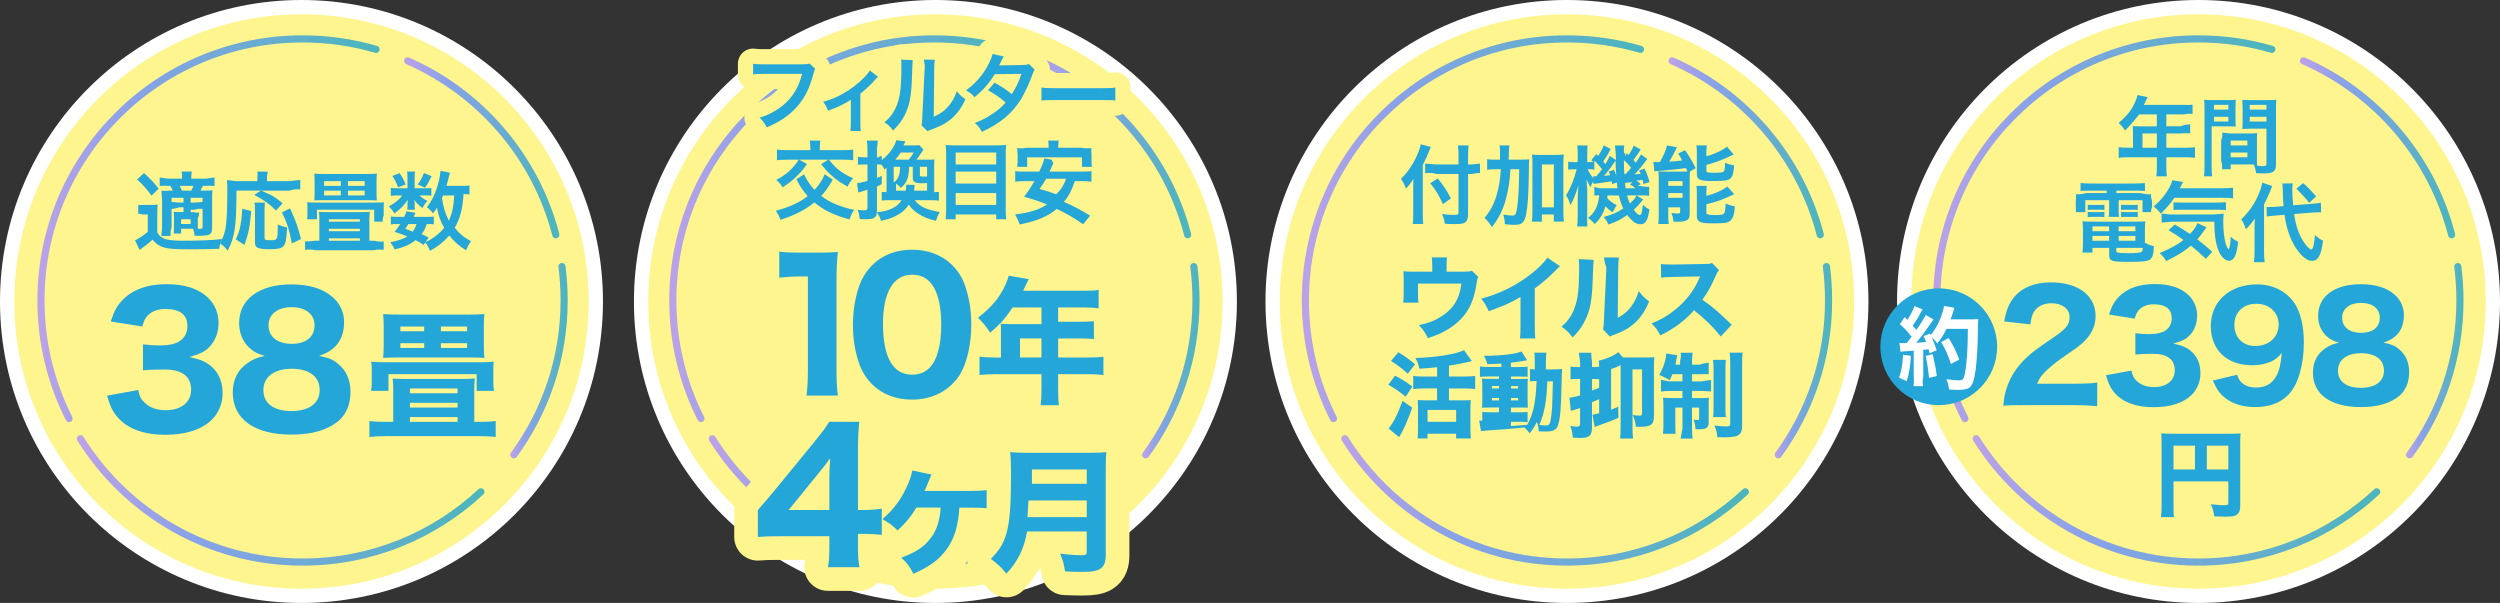 <svg xmlns="http://www.w3.org/2000/svg" xmlns:xlink="http://www.w3.org/1999/xlink" viewBox="0 0 1049 253"><rect x="0" y="0" width="1049" height="253" fill="#333333" stroke="none"/><defs><linearGradient id="a" x1="169.55" x2="234.72" y1="62.02" y2="62.02" gradientUnits="userSpaceOnUse"><stop offset="0" stop-color="#bca2e8"/><stop offset=".28" stop-color="#89a2e8"/><stop offset=".97" stop-color="#4cb5bd"/></linearGradient><linearGradient xlink:href="#a" id="b" x1="214.1" x2="238.21" y1="151.33" y2="151.33"/><linearGradient xlink:href="#a" id="c" x1="32.25" x2="203.29" y1="209.96" y2="209.96"/><linearGradient xlink:href="#a" id="d" x1="15.69" x2="159.3" y1="95.96" y2="95.96"/><linearGradient xlink:href="#a" id="e" x1="434.68" x2="499.85"/><linearGradient xlink:href="#a" id="f" x1="479.23" x2="503.34" y1="151.33" y2="151.33"/><linearGradient xlink:href="#a" id="g" x1="297.38" x2="468.42" y1="209.96" y2="209.96"/><linearGradient xlink:href="#a" id="h" x1="280.82" x2="424.43" y1="95.96" y2="95.96"/><linearGradient xlink:href="#a" id="i" x1="700.11" x2="765.28"/><linearGradient xlink:href="#a" id="m" x1="744.66" x2="768.77" y1="151.33" y2="151.33"/><linearGradient xlink:href="#a" id="n" x1="562.81" x2="733.84" y1="209.96" y2="209.96"/><linearGradient xlink:href="#a" id="o" x1="546.24" x2="689.86" y1="95.96" y2="95.96"/><linearGradient xlink:href="#a" id="p" x1="965.04" x2="1030.21"/><linearGradient xlink:href="#a" id="q" x1="1009.59" x2="1033.7" y1="151.33" y2="151.33"/><linearGradient xlink:href="#a" id="r" x1="827.74" x2="998.77" y1="209.96" y2="209.96"/><linearGradient xlink:href="#a" id="s" x1="811.17" x2="954.79" y1="95.96" y2="95.96"/></defs><circle cx="126.5" cy="126.5" r="126.5" fill="#fff"/><circle cx="126.5" cy="126.5" r="120.5" fill="#fff58e"/><path fill="none" stroke="url(#a)" stroke-linecap="round" stroke-linejoin="round" stroke-width="3" d="M171.05 25.53c30.47 13.38 53.7 40.21 62.17 72.98"/><path fill="none" stroke="url(#b)" stroke-linecap="round" stroke-linejoin="round" stroke-width="3" d="M235.8 111.85c.6 4.66.91 9.41.91 14.23 0 24.21-7.84 46.59-21.11 64.74"/><path fill="none" stroke="url(#c)" stroke-linecap="round" stroke-linejoin="round" stroke-width="3" d="M201.79 206.37c-19.61 18.28-45.91 29.47-74.84 29.47-39.32 0-73.81-20.68-93.2-51.75"/><path fill="none" stroke="url(#d)" stroke-linecap="round" stroke-linejoin="round" stroke-width="3" d="M28.98 175.62c-7.54-14.88-11.79-31.72-11.79-49.54 0-60.62 49.14-109.76 109.76-109.76 10.71 0 21.06 1.53 30.85 4.39"/><circle cx="392.5" cy="126.5" r="126.5" fill="#fff"/><circle cx="392.5" cy="126.5" r="120.5" fill="#fff58e"/><path fill="none" stroke="url(#e)" stroke-linecap="round" stroke-linejoin="round" stroke-width="3" d="M436.18 25.53c30.47 13.38 53.7 40.21 62.17 72.98"/><path fill="none" stroke="url(#f)" stroke-linecap="round" stroke-linejoin="round" stroke-width="3" d="M500.93 111.85c.6 4.66.91 9.41.91 14.23 0 24.21-7.84 46.59-21.11 64.74"/><path fill="none" stroke="url(#g)" stroke-linecap="round" stroke-linejoin="round" stroke-width="3" d="M466.92 206.37c-19.61 18.28-45.91 29.47-74.84 29.47-39.32 0-73.81-20.68-93.2-51.75"/><path fill="none" stroke="url(#h)" stroke-linecap="round" stroke-linejoin="round" stroke-width="3" d="M294.11 175.62c-7.54-14.88-11.79-31.72-11.79-49.54 0-60.62 49.14-109.76 109.76-109.76 10.71 0 21.06 1.53 30.85 4.39"/><circle cx="657.5" cy="126.5" r="126.5" fill="#fff"/><circle cx="657.5" cy="126.5" r="120.5" fill="#fff58e"/><path fill="none" stroke="url(#i)" stroke-linecap="round" stroke-linejoin="round" stroke-width="3" d="M701.61 25.53c30.47 13.38 53.7 40.21 62.17 72.98"/><path fill="none" stroke="url(#m)" stroke-linecap="round" stroke-linejoin="round" stroke-width="3" d="M766.36 111.85c.6 4.66.91 9.41.91 14.23 0 24.21-7.84 46.59-21.11 64.74"/><path fill="none" stroke="url(#n)" stroke-linecap="round" stroke-linejoin="round" stroke-width="3" d="M732.34 206.37c-19.61 18.28-45.91 29.47-74.84 29.47-39.32 0-73.81-20.68-93.2-51.75"/><path fill="none" stroke="url(#o)" stroke-linecap="round" stroke-linejoin="round" stroke-width="3" d="M559.53 175.62c-7.54-14.88-11.79-31.72-11.79-49.54 0-60.62 49.14-109.76 109.76-109.76 10.71 0 21.06 1.53 30.85 4.39"/><circle cx="922.5" cy="126.5" r="126.5" fill="#fff"/><circle cx="922.5" cy="126.5" r="120.5" fill="#fff58e"/><path fill="none" stroke="url(#p)" stroke-linecap="round" stroke-linejoin="round" stroke-width="3" d="M966.54 25.53c30.47 13.38 53.7 40.21 62.17 72.98"/><path fill="none" stroke="url(#q)" stroke-linecap="round" stroke-linejoin="round" stroke-width="3" d="M1031.28 111.85c.6 4.66.91 9.41.91 14.23 0 24.21-7.84 46.59-21.11 64.74"/><path fill="none" stroke="url(#r)" stroke-linecap="round" stroke-linejoin="round" stroke-width="3" d="M997.27 206.37c-19.61 18.28-45.91 29.47-74.84 29.47-39.32 0-73.81-20.68-93.2-51.75"/><path fill="none" stroke="url(#s)" stroke-linecap="round" stroke-linejoin="round" stroke-width="3" d="M824.46 175.62c-7.54-14.88-11.79-31.72-11.79-49.54 0-60.62 49.14-109.76 109.76-109.76 10.71 0 21.06 1.53 30.85 4.39"/><path fill="#24a6d9" d="M57.99 163.65c.59 2.75 1.19 3.94 2.75 5.35 2.15 2.08 5.2 3.12 8.76 3.12 6.54 0 10.69-3.34 10.69-8.61 0-5.57-3.79-8.47-11.21-8.47-3.71 0-6.24.07-8.99.37v-10.92c2.23.3 4.75.45 7.05.45 3.64 0 6.46-.59 8.17-1.71 2.23-1.41 3.42-3.56 3.42-6.39 0-4.83-3.12-7.2-9.28-7.2-3.42 0-6.16 1.19-7.8 3.27-.89 1.11-1.26 2-1.86 4.08l-13.22-2.08c1.49-4.53 2.67-6.76 5.2-9.28 4.23-4.23 10.32-6.39 18.27-6.39s13.74 2.08 17.6 5.94c2.6 2.6 4.16 6.31 4.16 10.1s-1.11 7.2-3.27 9.65c-2 2.38-3.94 3.42-8.99 4.9 5.12.97 7.95 2.38 10.47 5.12 2.38 2.75 3.49 5.94 3.49 10.25 0 4.08-1.71 8.17-4.53 10.92-4.23 4.16-10.92 6.31-19.53 6.31-9.06 0-15.89-2.52-20.12-7.5-2.08-2.45-3.04-4.6-4.31-8.91l13.07-2.38Zm83.87-10.99c3.49 2.9 5.2 6.76 5.2 11.81s-1.71 9.21-4.83 11.96c-4.53 3.94-11.21 5.94-19.9 5.94-15.6 0-24.66-6.54-24.66-17.67 0-5.35 2.08-9.51 6.24-12.4 2.23-1.56 4.01-2.3 7.2-2.97-3.19-.89-4.9-1.86-6.83-3.71-2.6-2.67-3.94-6.02-3.94-10.1 0-9.95 8.39-16.19 21.91-16.19 7.72 0 13.52 1.86 17.6 5.57 2.9 2.67 4.53 6.24 4.53 10.17 0 7.35-3.49 12.03-10.55 14.26 3.94.74 5.87 1.49 8.02 3.34Zm-31.34 11.06c0 5.5 4.38 8.76 11.73 8.76s11.88-3.19 11.88-8.84-4.38-8.91-11.73-8.91-11.88 3.42-11.88 8.99m2.15-27.25c0 4.83 3.71 7.8 9.73 7.8s9.58-2.9 9.58-7.8c0-4.6-3.71-7.58-9.58-7.58s-9.73 2.97-9.73 7.58m88.8 40.53c2.86 0 4.53-.06 6.53-.35v6.7c-1.78-.23-4.13-.35-7.51-.35h-38.16c-3.27 0-5.5.12-7.33.35v-6.7c2.06.29 3.72.35 6.53.35H165v-12.94c0-2.31 0-2.81-.23-5.23 1.49.11 2.76.17 5.69.17h23.09c2.93 0 4.02-.06 5.69-.23-.23 2.19-.23 2.87-.23 5.29V177h2.47Zm-45.76-13c.23-1.33.29-2.37.29-4.34v-4.18c0-1.54-.06-2.23-.23-3.71 1.95.17 3.21.23 6.53.23h38.28c3.95 0 5.04-.06 6.59-.23-.17 1.31-.17 1.71-.17 3.83v4.25c0 1.88.06 3.02.28 4.15H200v-7h-37v7zm5.29-26.33c0-2.55-.06-4.11-.23-5.9 1.73.17 3.93.23 6.59.23h29.29c2.66 0 4.85-.06 6.59-.23-.17 1.62-.23 3.18-.23 5.9v6.71c0 2.55.06 3.88.23 5.79-1.44-.11-2.95-.17-5.55-.17h-31.37c-2.6 0-4.1.06-5.55.17.17-2.14.23-3.41.23-5.79zm7 1.33h10v-2h-10zm0 7h10v-2h-10zm24 17h-20v2h20zm-20 8h20v-2h-20zm0 6h20v-2h-20zm13-40v2h11v-2zm0 7v2h11v-2zM58 85.94c.29.14 2.27.06 2.27.06h2.99c1.14 0 1.98-.04 2.9-.18-.11 1.12-.15 2.02-.15 3.92v7.78c.57.97.99 1.44 1.64 1.91.8.54 1.64.9 2.48 1.08 1.71.32 3.7.5 6.17.5 7.66 0 12.61-.22 16.84-.72-.72 1.73-.84 2.12-1.14 4.1-3.77.14-7.96.22-12.15.22-6.44 0-8.95-.18-11.01-.76-1.9-.54-3.39-1.51-4.84-3.28-1.56 1.44-3.16 2.7-5.45 4.32l-1.87-4.1c1.41-.54 3.35-1.84 5.33-3.53v-7.27h-2.2c-.97-.35-1.55-.31-1.8-.17v-3.89Zm2.41-13.32c2.66 2.41 4 3.78 6.16 6.55l-2.99 2.92c-2.16-2.95-3.71-4.68-6.05-6.77zM76 96v2h-3.1c.07-.76.1-1.37.1-2.38v-4.36c0-1.12-.03-1.58-.1-2.38.59.07 1.14.11 2.41.11H77v-2h-1.83c-1.19.53-3.17.67-3.17.67v-2.92s1.95.14 3.17.25H77v-2h-5V95.4c-.54 1.66-.5 3.38-.39 3.59h-3.89c.07-.5.28-3.59.28-3.59V83.77s-.17-2.59-.24-3.74c1.04.07 1.91.11 3.74-.04h1.01c-.36-.72-.65-1.37-1.04-2h-1.08c-1.91-.12-3.38.02-3.38.02v-3.53s1.76.22 3.46.5h5.97c-.04-1.55-.07-2.02-.22-3h4.25c-.14.98-.18 1.42-.22 3h6.16c1.69-.29 3.6-.5 3.6-.5v3.56s-1.87-.18-3.38-.06h-1.44c-.36.74-1.08 2-1.08 2h1.42c1.67 0 2.56-.04 3.63-.14-.11 1.05-.15 1.89-.15 3.74v11.98c0 1.89-.48 2.69-1.78 3.07-.67.21-2.07.31-4.18.31-.22 0-.7 0-1.37-.03-.19-1.36-.3-1.71-.67-2.93h-5Zm4.25-16c.25-.43.54-1.15.9-2h-5.76q.43.74.97 2zM76 94h4v-2h-4zm7 .72V96h.73c1.07 0 1.27-.11 1.27-.75V83h-5v2h1.72c1.22-.1 2.09-.14 3.28-.25v2.92c-1.3-.11-2.05-.14-3.28.33H80v1h1.18c1.08.29 1.73.25 2.41.18-.07.68-.11 1.4-.59 2.41z"/><path fill="#24a6d9" d="M99.23 80c-.04 14.98-.68 19.55-3.71 25.16-1.15-1.44-1.87-2.12-3.24-3.09 1.33-2.34 1.87-3.78 2.34-6.26.5-2.7.76-7.96.76-15.23 0-2.59-.04-3.82-.14-5.04 1.19.14 3.74.46 3.74.46H108v-1.87c.16-.79.12-1.37-.02-2.13h4.36c-.14.66-.33 2.17-.33 2.17V76h9.47c1.98-.28 3.2-.35 4.53-.5v4c-1.54-.14-2.65-.18-4.49.5H109.6c4.82 2.02 5.54 2.49 9 5.29l-2.77 3.06c-2.7-2.7-4.75-4.18-9.14-6.59l2.77-1.77H99.24Zm-.29 20.45c1.12-2.45 1.48-3.53 1.94-5.9.43-2.23.61-3.74.79-6.95l3.74.97c-.58 6.66-1.12 9.4-2.84 14.22l-3.64-2.34ZM111.19 85c-.11.83-.19 1.87-.19 3.38v11.3c0 .97.3 1.12 2.54 1.12 2.95 0 2.99-.14 2.99-6.62 1.5.65 2.69 1.04 3.96 1.26-.3 4.93-.64 6.73-1.46 7.74s-2.36 1.4-5.53 1.4c-5.2 0-6.51-.54-6.51-2.7V88.35c0-1.62-.04-2.48-.23-3.35h4.41Zm11.26 17.14c-1.01-5.54-1.91-8.42-4.14-13.03l3.42-1.69c2.38 5.25 3.35 7.99 4.57 12.89l-3.85 1.84Zm34.66-1.14c1.69.49 2.7.46 3.89.28v3.56c-1.05-.14-2.35-.22-4.36.16h-24.12c-1.94-.38-3.31-.3-4.52-.16v-3.56c1.35.14 4.12-.28 4.12-.28H134v-8.9c0-1.33 0-1.44-.15-3.21.88.07 1.65.11 3.52.11h14.26c1.76 0 2.38-.04 3.52-.11-.11 1.4-.15 1.8-.15 3.21v8.9zm-28.26-9c.11-.75.15-1.3.15-2.24v-2.6c0-.94-.04-1.48-.11-2.3 1.13.11 1.94.14 4.02.14h24.1c2.52 0 3.11 0 4.1-.11-.11.72-.11 1.01-.11 2.3v3.07s-.58 1.8-.44 2.74H157v-5h-24v4zM132 76.42c0-1.44-.04-2.52-.11-3.56.99.11 2.27.14 3.91.14h18.39c1.65 0 2.89-.04 3.95-.14-.11 1.04-.15 1.94-.15 3.56v4.17c0 1.47.04 2.34.15 3.52-.95-.07-1.9-.11-3.47-.11h-19.38c-1.57 0-2.49.04-3.4.11.07-1.37.11-2.16.11-3.52zm4 1.58h7v-2h-7zm0 4h7v-2h-7zm15 10h-13v1h13zm-13 5h13v-1h-13zm0 4h13v-1h-13zm8-25v2h7v-2zm0 4v2h7v-2zm32.59-1c1.13 0 1.96-.04 2.41-.11v3.22c-.56-.07-1.24-.11-2.4-.11h-2.51c.67.8 1.46 1.35 3.29 2.33-1.01 1.05-1.16 1.27-2.17 2.98-1.87-1.53-2.4-2.07-3.33-3.45.07.76.11 1.2.11 1.49v1.31c0 .47.04.91.15 1.35h-3.25c.07-.4.1-.8.1-1.2v-1.38c0-.33.03-.91.1-1.56-1.87 2.65-2.98 3.78-5.65 5.71-.76-1.34-1.14-1.85-2.25-3.02 2.77-1.49 4.4-2.8 5.54-4.55h-1.87c-1.25 0-2.11.04-2.88.18v-3.37c.79.15 1.59.19 2.9.19h4.1v-4.44c0-1.17-.03-1.81-.17-2.56h3.32c-.11.72-.15 1.36-.15 2.49v4.51h4.59Zm-.88 23.77c-1.35-.96-1.85-1.25-3.38-2.01-2.29 1.88-4.44 2.84-8.69 3.92-.55-1.15-1.09-2.04-1.89-3.03 3.27-.63 5.2-1.29 7.2-2.44-1.82-.73-2.8-1.09-5.38-1.94 1.16-1.45 1.49-1.88 2.36-3.26h-1.05c-1.31 0-2.04.03-2.87.16v-3.33c.8.13 1.53.16 2.87.16h2.73c.36-.76.51-1.15.95-2.34l3.78.66c-.33.82-.47 1.06-.76 1.68h5.75c1.27 0 2-.03 2.69-.16v3.33c-.76-.13-1.38-.16-2.94-.16-.73 2.08-1.05 2.77-2.18 4.22 1.46.63 1.71.76 2.95 1.48l-2.11 3.07Zm-10.04-30.11c1.37 1.98 1.8 2.84 2.52 4.75l-3.17 1.19c-.72-2.02-1.3-3.13-2.41-4.79zM171.34 94c-.5.86-.61 1.04-1.26 2.02 1.51.54 1.98.72 3.06 1.19.76-1.01 1.26-1.94 1.62-3.2h-3.42Zm9.76-20.08c-1.37 2.77-1.62 3.2-2.74 4.86l-3.06-1.37c1.15-1.58 1.94-3.06 2.56-4.82zM197 81.6c-.72-.11-1.12-.11-2.52-.14-.29 5.98-1.4 10.19-3.67 14.11 1.94 2.48 4.03 4.21 6.84 5.62-.83 1.12-1.44 2.23-2.09 3.82-2.7-1.58-5.15-3.74-7.02-6.19-2.3 2.63-5.04 4.82-8.17 6.44-.72-1.87-1.04-2.45-1.94-3.6 1.55-.76 2.02-1.01 2.84-1.55 2.09-1.37 3.71-2.81 5.11-4.5-1.69-3.06-2.38-5.04-3.02-8.46-.65 1.01-.9 1.37-1.66 2.38-.79-1.04-1.58-1.84-2.59-2.59 2.23-2.81 3.74-6.01 4.86-10.37.47-1.69.83-3.85.86-4.9l3.96.79c-.14.43-.22.76-.5 1.98-.22.94-.54 2.16-.94 3.56h6.26c1.73 0 2.52-.04 3.38-.18v3.78Zm-11.08.4q-.29.65-.47 1.12c.58 3.85 1.33 6.41 2.88 9.47 1.4-3.02 2.05-6.08 2.23-10.58h-4.64ZM912 212.14c0 2.51.04 3.89.2 4.86h-5.48c.2-1.47.28-2.82.28-4.97v-26.21c0-1.75-.04-2.82-.16-3.98 1.39.12 2.51.16 4.77.16h24.11c2.31 0 3.41-.04 4.43-.16-.11 1.2-.15 2.28-.15 4.68v25.75c0 2.04-.61 3.32-1.78 3.92-.8.44-2.12.6-4.39.6-1.25 0-2.99-.04-4.7-.12-.27-1.88-.64-3.16-1.44-5.08 2.24.24 4.43.4 5.42.4 1.59 0 1.89-.16 1.89-.96v-9.04h-23v10.14Zm9-25.14h-9v10h9zm14 10v-10h-9v10z"/><path fill="none" stroke="#fff58e" stroke-linecap="round" stroke-linejoin="round" stroke-width="19.84" d="M327 105.57c2.54.35 4.46.43 8.38.43h8.07c4.31 0 5.32-.07 8.12-.3-.43 4.13-.57 7.31-.57 11.96v38.01c0 4.13.14 6.94.57 10.33h-13.15c.36-2.95.57-6.27.57-10.33V116h-3.38c-3 0-5.38.14-8.62.5v-10.92Zm38.91 55.65c-2.3-2.3-4.01-4.98-5.12-7.87-1.93-5.2-2.9-10.99-2.9-17.01 0-7.87 1.78-15.97 4.6-20.57 4.23-7.13 11.44-10.99 20.27-10.99 6.68 0 12.55 2.23 16.78 6.46 2.3 2.3 4.08 4.98 5.12 7.87 1.93 5.2 2.9 10.99 2.9 17.08 0 7.8-1.78 16.04-4.53 20.57-4.23 6.98-11.51 10.92-20.35 10.92-6.76 0-12.55-2.23-16.78-6.46Zm4.6-25.39c0 14.11 4.16 21.39 12.25 21.39 2.97 0 5.5-1.04 7.35-2.97 3.12-3.19 4.83-9.58 4.83-17.75 0-14.04-4.16-21.24-12.18-21.24s-12.25 7.58-12.25 20.57M420 138.2c0-1.07-.06-1.92-.12-2.77-1.6 1.69-2.43 2.48-4.38 4.18-2.01-2.94-3.02-4.23-5.15-6.27 5.8-4.52 8.94-8.3 11.43-13.61.77-1.69 1.24-2.99 1.48-4.06l8.41 1.47c-.41.79-.47.9-1.3 2.6-.41.9-.65 1.35-1.07 2.26h25.6c2.79 0 4.28-.06 6.1-.35v7.71c-1.77-.24-3.48-.35-6.1-.35H444v6h8.66c2.91 0 4.53-.06 6.34-.24v7.48c-1.92-.18-3.43-.24-6.05-.24H444v8h12.55c2.74 0 4.62-.11 6.45-.32v7.68c-1.88-.24-3.88-.36-6.45-.36H444v6.23c0 3.26.06 4.87.34 6.77h-7.7c.24-1.84.36-3.56.36-6.89v-6.11h-19.25c-2.72 0-4.74.12-6.75.36v-7.69c2.01.23 3.97.34 6.75.34H420v-11.8Zm4.9-9.2c-1.66 2.52-2.95 4.18-5.22 6.88 1.23.06 2.27.12 3.81.12H437v-7zm12.1 21v-8h-9v8zm-119 64.01c2.98-3.41 5.14-5.99 6.55-7.66l16.9-20.63c3.43-4.25 4.69-5.84 6.48-8.72h12.59c-.37 4.4-.52 7.2-.52 12.74V214h2.12c2.73 0 5.08-.14 7.88-.57v11c-2.5-.29-5-.43-7.88-.43H360v5.48c0 3.83.15 5.85.61 8.52h-13.22c.46-2.6.61-4.91.61-8.67V225h-20.54c-4.47 0-7 .08-9.46.3V214Zm30-13.67c0-2.23.07-4.01.37-8.1-1.11 1.63-2.6 3.49-4.53 5.87L330.92 214H348zM402.55 213c-.47 7.65-2.02 12.75-5.22 17.32-3.2 4.45-7.06 7.35-14.06 10.44-1.66-3.2-2.49-4.33-5.1-6.76 6.47-2.37 9.91-4.75 12.69-8.66 2.25-3.14 3.44-6.88 3.86-12.34h-10.2c-2.14 3.62-4.69 6.64-7.89 9.61-2.25-2.25-3.26-2.96-6.35-4.8 4.39-3.74 7.47-7.77 9.96-13.05 1.36-2.79 2.14-5.04 2.55-7.35l8.07 1.72c-.36.71-.41.89-1.54 3.68-.41 1.13-.77 1.9-1.42 3.2h18.57c3.74 0 5.69-.12 7.53-.35v7.59c-2.25-.18-3.56-.24-7.35-.24h-4.09Zm28.43 10c-1.25 7.16-3.76 12.35-8.66 17.71-2.15-2.59-3.88-4.23-6.57-6.21 7.04-6.94 8.48-12.86 8.48-36.05 0-4.34-.12-6.71-.36-8.74 2.27.23 4.12.28 7.34.28h25.85c3.52 0 5.25-.06 7.16-.28-.18 1.52-.24 3.16-.24 6.71v36.21c0 3.27-.66 4.96-2.39 6.09-1.49.9-3.46 1.24-7.82 1.24-1.85 0-3.94-.06-6.87-.17-.48-3.16-.9-4.79-2.09-7.5 3.22.45 6.63.68 9.02.68 1.73 0 2.15-.28 2.15-1.35v-8.63h-25.02Zm25.02-6v-7h-24.44c-.12 2.09-.25 4.3-.43 7zm0-14v-6h-23v6z"/><path fill="#24a6d9" d="M327 105.57c2.54.35 4.46.43 8.38.43h8.07c4.31 0 5.32-.07 8.12-.3-.43 4.13-.57 7.31-.57 11.96v38.01c0 4.13.14 6.94.57 10.33h-13.15c.36-2.95.57-6.27.57-10.33V116h-3.38c-3 0-5.38.14-8.62.5v-10.92Zm38.91 55.65c-2.3-2.3-4.01-4.98-5.12-7.87-1.93-5.2-2.9-10.99-2.9-17.01 0-7.87 1.78-15.97 4.6-20.57 4.23-7.13 11.44-10.99 20.27-10.99 6.68 0 12.55 2.23 16.78 6.46 2.3 2.3 4.08 4.98 5.12 7.87 1.93 5.2 2.9 10.99 2.9 17.08 0 7.8-1.78 16.04-4.53 20.57-4.23 6.98-11.51 10.92-20.35 10.92-6.76 0-12.55-2.23-16.78-6.46Zm4.6-25.39c0 14.11 4.16 21.39 12.25 21.39 2.97 0 5.5-1.04 7.35-2.97 3.12-3.19 4.83-9.58 4.83-17.75 0-14.04-4.16-21.24-12.18-21.24s-12.25 7.58-12.25 20.57M420 138.2c0-1.07-.06-1.92-.12-2.77-1.6 1.69-2.43 2.48-4.38 4.18-2.01-2.94-3.02-4.23-5.15-6.27 5.8-4.52 8.94-8.3 11.43-13.61.77-1.69 1.24-2.99 1.48-4.06l8.41 1.47c-.41.79-.47.9-1.3 2.6-.41.9-.65 1.35-1.07 2.26h25.6c2.79 0 4.28-.06 6.1-.35v7.71c-1.77-.24-3.48-.35-6.1-.35H444v6h8.66c2.91 0 4.53-.06 6.34-.24v7.48c-1.92-.18-3.43-.24-6.05-.24H444v8h12.55c2.74 0 4.62-.11 6.45-.32v7.68c-1.88-.24-3.88-.36-6.45-.36H444v6.23c0 3.26.06 4.87.34 6.77h-7.7c.24-1.84.36-3.56.36-6.89v-6.11h-19.25c-2.72 0-4.74.12-6.75.36v-7.69c2.01.23 3.97.34 6.75.34H420v-11.8Zm4.9-9.2c-1.66 2.52-2.95 4.18-5.22 6.88 1.23.06 2.27.12 3.81.12H437v-7zm12.1 21v-8h-9v8zm-119 64.01c2.98-3.41 5.14-5.99 6.55-7.66l16.9-20.63c3.43-4.25 4.69-5.84 6.48-8.72h12.59c-.37 4.4-.52 7.2-.52 12.74V214h2.12c2.73 0 5.08-.14 7.88-.57v11c-2.5-.29-5-.43-7.88-.43H360v5.48c0 3.83.15 5.85.61 8.52h-13.22c.46-2.6.61-4.91.61-8.67V225h-20.54c-4.47 0-7 .08-9.46.3V214Zm30-13.67c0-2.23.07-4.01.37-8.1-1.11 1.63-2.6 3.49-4.53 5.87L330.92 214H348zM402.55 213c-.47 7.65-2.02 12.75-5.22 17.32-3.2 4.45-7.06 7.35-14.06 10.44-1.66-3.2-2.49-4.33-5.1-6.76 6.47-2.37 9.91-4.75 12.69-8.66 2.25-3.14 3.44-6.88 3.86-12.34h-10.2c-2.14 3.62-4.69 6.64-7.89 9.61-2.25-2.25-3.26-2.96-6.35-4.8 4.39-3.74 7.47-7.77 9.96-13.05 1.36-2.79 2.14-5.04 2.55-7.35l8.07 1.72c-.36.71-.41.89-1.54 3.68-.41 1.13-.77 1.9-1.42 3.2h18.57c3.74 0 5.69-.12 7.53-.35v7.59c-2.25-.18-3.56-.24-7.35-.24h-4.09Zm28.43 10c-1.25 7.16-3.76 12.35-8.66 17.71-2.15-2.59-3.88-4.23-6.57-6.21 7.04-6.94 8.48-12.86 8.48-36.05 0-4.34-.12-6.71-.36-8.74 2.27.23 4.12.28 7.34.28h25.85c3.52 0 5.25-.06 7.16-.28-.18 1.52-.24 3.16-.24 6.71v36.21c0 3.27-.66 4.96-2.39 6.09-1.49.9-3.46 1.24-7.82 1.24-1.85 0-3.94-.06-6.87-.17-.48-3.16-.9-4.79-2.09-7.5 3.22.45 6.63.68 9.02.68 1.73 0 2.15-.28 2.15-1.35v-8.63h-25.02Zm25.02-6v-7h-24.44c-.12 2.09-.25 4.3-.43 7zm0-14v-6h-23v6z"/><path fill="none" stroke="#fff58e" stroke-linecap="round" stroke-linejoin="round" stroke-width="12.76" d="M342.05 28.88c-.31.58-.41.82-.58 1.54-1.71 6.53-3.73 10.63-7.01 14.32-3.35 3.76-7.01 6.26-12.72 8.72-.96-1.85-1.4-2.49-3.01-4.07 3.01-.96 4.96-1.85 7.49-3.49 5.33-3.45 8.68-8.27 10.36-14.9h-16.27c-2.29 0-3.08.03-4.31.2v-4.44c1.33.2 2.05.24 4.38.24h15.69c1.91 0 2.6-.07 3.66-.34l2.33 2.22Zm26.35 3.33q-.47.4-1.14 1.19c-1.68 1.94-4.13 4.28-6.25 5.9v12.24c0 1.66.03 2.56.17 3.46l-4.34-.04c.13-1.04.17-1.73.17-3.42v-9.65c-3.03 1.91-5.45 3.06-9.51 4.57-.71-1.66-1.01-2.27-2.08-3.74 3.16-.9 5.21-1.73 7.97-3.24 3.76-2.09 6.72-4.36 9.55-7.31 1.11-1.19 1.51-1.69 2.05-2.59l3.43 2.63Zm14.59-6.95q-.14 1.01-.36 8.06c-.25 7.02-1.04 11.09-2.92 14.79-1.22 2.48-2.59 4.32-4.97 6.66-1.4-1.8-1.94-2.34-3.64-3.49 1.76-1.44 2.63-2.41 3.71-4.14 2.59-4.14 3.42-8.78 3.42-18.86 0-1.98 0-2.3-.14-3.28l4.9.25Zm9.28-.19c-.19 1.04-.23 1.66-.27 3.42l-.19 20.48c2.69-1.19 4.23-2.27 5.88-4.1 1.77-1.94 2.88-3.92 3.77-6.59 1.35 1.62 1.85 2.09 3.62 3.38-1.58 3.56-3.58 6.26-6.12 8.39-2.19 1.76-4.19 2.84-8.19 4.32-.85.29-1.15.43-1.65.65l-2.46-2.45c.27-1.04.31-1.84.35-3.82l1-20.54v-1.08c-.22-.9-.37-2.13-.37-2.13l4.64.07Zm41.9 4.2c-.47.61-.54.76-1.12 2.41-1.15 3.28-3.13 7.49-4.61 9.9-3.67 5.97-8.75 10.22-16.41 13.75-1.15-1.94-1.62-2.56-2.99-3.71 3.06-1.26 4.86-2.16 7.02-3.6 2.56-1.66 4.07-2.95 5.9-5-2.52-2.16-4.68-3.67-7.38-5.15l2.74-3.2c3.02 1.69 4.54 2.7 7.23 4.82 1.69-2.59 2.92-5.11 4.03-8.49l-11.2.11c-2.23 3.71-4.79 6.62-8.42 9.68-1.19-1.33-1.73-1.8-3.6-2.88 3.96-2.95 6.84-6.23 9.04-10.26 1.04-1.91 1.76-3.67 2.09-5l4.68 1.04q-.4.65-1.08 2.02c-.43.97-.68 1.4-.86 1.73q.58-.07 9.36-.14c1.48-.04 2.23-.11 3.17-.43l2.41 2.41Zm2.83 7.45c1.59.24 2.28.28 5.86.28h19.28c3.58 0 4.27-.04 5.86-.28v5.47c-1.45-.2-1.84-.2-5.9-.2h-19.21c-4.05 0-4.45 0-5.9.2v-5.47Zm-87.58 38.65c-2.12 3.64-2.99 4.82-4.82 6.84 3.64 2.77 7.56 4.46 13.82 5.87-1.01 1.48-1.33 2.16-1.94 4-6.73-1.87-10.76-3.82-14.76-7.13-3.82 3.1-8.6 5.54-14.25 7.27-.54-1.55-.97-2.41-1.98-3.78 5.47-1.4 10.26-3.6 13.43-6.15-1.94-2.16-3.2-4.03-4.75-7.06l3.24-2.09c.18.32.29.61.36.76 1.12 2.23 2.3 3.92 4 5.76 1.04-1.08 1.69-1.87 2.59-3.31.76-1.15.97-1.58 1.66-3.24l3.42 2.27Zm-10.79-6.55c-1.8 2.59-2.95 3.89-4.93 5.69-1.73 1.58-3.1 2.66-5.29 4.1-.76-1.22-1.44-2.02-2.7-3.13 4.25-2.2 6.91-4.61 9.5-8.53zm1.37-7.13c0-.97-.07-1.87-.21-2.69h4.43c-.14.67-.21 1.57-.21 2.69V63h9.53c2.02 0 3.43-.08 4.47-.23v4.47c-.83-.16-2.63-.24-4.55-.24h-22.94c-2.2 0-3.39.08-4.51.24v-4.47c1.05.16 2.45.23 4.51.23h9.49v-1.31Zm7.73 5.19c1.69 2.16 2.56 3.06 4.25 4.43 1.91 1.48 3.17 2.23 5.98 3.49-1.01 1.15-1.62 2.05-2.3 3.49-3.1-1.73-4.5-2.66-6.48-4.43-1.8-1.55-2.77-2.59-4.61-5l3.17-1.98ZM383.81 84c2.33 2.81 4.67 3.91 10.52 4.97-.82 1.39-1.15 2.23-1.59 3.69-3.04-.73-5.04-1.5-7.19-2.85-1.96-1.21-3.04-2.23-4.22-3.95-1.15 1.75-2.33 2.92-4.26 4.09-2.22 1.32-4.22 2.05-7.34 2.71-.48-1.35-.89-2.23-1.74-3.58 3.26-.37 5.19-.91 7.15-2.05 1.44-.84 2.45-1.79 3.19-3.03h-5.12c-1.43 0-2.11.04-3.22.15v-3.67c.64.11.93.11 2 .15V70.44l-.86.66c-.43-.88-.64-1.17-1.25-2.02-.43-.04-.93-.07-1.36-.07h-.54v5.62c.91-.29 1.34-.47 2-.94v3.56c-.73.5-2 .97-2 .97V88.3c0 3.01-.95 3.7-5.1 3.7-.61 0-1.07-.04-2.17-.11-.11-1.56-.3-2.4-.84-3.85 1.33.16 2.17.23 3.15.23.53 0 .96-.44.96-.97v-7.7q-3.08.9-3.81 1.19l-.58-3.92c1.15-.11 2.08-.32 4.39-.94v-6.91h-1.42c-.81 0-1.58.04-2.58.14v-3.34c.96.15 1.65.19 2.62.19h1.38v-3.08c0-1.87-.08-2.85-.23-3.92h4.56s-.18 1.79-.33 3.56v3.44h.51c.72-.49 1.49-.6 1.49-.6v1.77c1.84-1.46 3.26-2.95 4.34-4.61.9-1.39 1.49-2.6 1.73-3.71l3.85.42q-.17.35-.52 1.15c-.07.14-.17.31-.31.59h4.09c1.21 0 1.84-.04 2.53-.14l1.84 1.87c-.28.35-.45.62-.87 1.28-.62.97-1.39 2.05-2.15 2.98h4.39c1.56 0 2.3-.04 3.18-.11-.07.95-.11 1.86-.11 3.55v10.2c.96-.04 1.41-.07 2-.15v3.69c-1-.15-1.96-.18-3.59-.18h-6.59Zm-3.74-4c.17-1.09.17-1.17.17-2.51l3.55.11q-.14 1.34-.24 2.4H389v-3.17c-1.19.04-1.83.07-1.97.07-3.13 0-4.03-.54-4.03-2.3V70h-1.52c-.17 4.73-.93 6.61-3.45 8.87-.76-.81-1.24-1.27-2.03-1.87v3zM375 70v6.62c1.3-1.12 1.73-1.66 2.12-2.84.4-1.04.5-1.87.58-3.78zm6.26-3c.62-.69 1.48-1.88 2.17-3h-5.46c-.76 1.12-1.34 1.88-2.28 3zm7.74 3h-3v3.24c0 .79.16.86 1.64.86.31 0 .62 0 1.36-.04v-4.07Zm29.34-9c1.69 0 2.77-.04 3.84-.18-.14 1.42-.18 2.41-.18 3.65v23.24c0 1.81.07 3.05.22 4.29H418v-2h-17v2h-4.22c.14-1.2.22-2.44.22-4V64.62c0-1.38-.07-2.62-.18-3.79 1.19.14 2.33.18 4.02.18h17.49Zm-.34 8v-5h-17v5zm-17 8h17v-5h-17zm0 9h17v-5h-17zm50-10c-1.33 3.96-2.48 6.16-4.56 8.71 4.2 1.88 6.39 3.02 11.01 5.77l-2.98 3.61c-4.05-2.82-6.71-4.35-11.05-6.43-3.84 3.18-8.11 4.98-15.53 6.55-.54-1.57-1.08-2.71-1.97-4.2 6.1-.78 9.9-1.96 13.42-4.2-3.34-1.37-3.98-1.61-9.61-3.26 2.12-2.86 2.94-4.16 4.3-6.55h-4.13c-1.76 0-2.87.08-3.91.24v-4.43c1.04.16 1.87.2 3.91.2h6.17c1.22-2.51 1.79-4.04 2.15-5.53l2.94.48.81 1.52c-.63 1.39-.53 1.15-1.56 3.52h13.63c2.08 0 2.94-.04 3.95-.2v4.43c-1.11-.16-2.19-.24-3.95-.24h-3.05Zm-11-14.3c.04-1.08-.14-2.7-.14-2.7h4.39s-.18 1.58-.25 2.66V62h9.79c1.76.31 2.92.27 4.14.13-.11.94.07 2.77.07 2.77v2.64c0 .97.04 1.7.19 2.47H454v-4h-23v4h-4.19c.11-.77.19-1.47.19-2.47V64.9s-.1-1.84-.2-2.77c1.22.14 2.34.18 4.14-.13H440zM438.96 75c-1.04 1.76-1.44 2.41-2.77 4.28 3.56 1.04 4.43 1.29 6.98 2.23 2.05-1.94 3.13-3.67 4.18-6.52h-8.39Z"/><path fill="#24a6d9" d="M342.05 28.88c-.31.58-.41.82-.58 1.54-1.71 6.53-3.73 10.63-7.01 14.32-3.35 3.76-7.01 6.26-12.72 8.72-.96-1.85-1.4-2.49-3.01-4.07 3.01-.96 4.96-1.85 7.49-3.49 5.33-3.45 8.68-8.27 10.36-14.9h-16.27c-2.29 0-3.08.03-4.31.2v-4.44c1.33.2 2.05.24 4.38.24h15.69c1.91 0 2.6-.07 3.66-.34l2.33 2.22Zm26.35 3.33q-.47.4-1.14 1.19c-1.68 1.94-4.13 4.28-6.25 5.9v12.24c0 1.66.03 2.56.17 3.46l-4.34-.04c.13-1.04.17-1.73.17-3.42v-9.65c-3.03 1.91-5.45 3.06-9.51 4.57-.71-1.66-1.01-2.27-2.08-3.74 3.16-.9 5.21-1.73 7.97-3.24 3.76-2.09 6.72-4.36 9.55-7.31 1.11-1.19 1.51-1.69 2.05-2.59l3.43 2.63Zm14.59-6.95q-.14 1.01-.36 8.06c-.25 7.02-1.04 11.09-2.92 14.79-1.22 2.48-2.59 4.32-4.97 6.66-1.4-1.8-1.94-2.34-3.64-3.49 1.76-1.44 2.63-2.41 3.71-4.14 2.59-4.14 3.42-8.78 3.42-18.86 0-1.98 0-2.3-.14-3.28l4.9.25Zm9.28-.19c-.19 1.04-.23 1.66-.27 3.42l-.19 20.48c2.69-1.19 4.23-2.27 5.88-4.1 1.77-1.94 2.88-3.92 3.77-6.59 1.35 1.62 1.85 2.09 3.62 3.38-1.58 3.56-3.58 6.26-6.12 8.39-2.19 1.76-4.19 2.84-8.19 4.32-.85.29-1.15.43-1.65.65l-2.46-2.45c.27-1.04.31-1.84.35-3.82l1-20.54v-1.08c-.22-.9-.37-2.13-.37-2.13l4.64.07Zm41.9 4.2c-.47.61-.54.76-1.12 2.41-1.15 3.28-3.13 7.49-4.61 9.9-3.67 5.97-8.75 10.22-16.41 13.75-1.15-1.94-1.62-2.56-2.99-3.71 3.06-1.26 4.86-2.16 7.02-3.6 2.56-1.66 4.07-2.95 5.9-5-2.52-2.16-4.68-3.67-7.38-5.15l2.74-3.2c3.02 1.69 4.54 2.7 7.23 4.82 1.69-2.59 2.92-5.11 4.03-8.49l-11.2.11c-2.23 3.71-4.79 6.62-8.42 9.68-1.19-1.33-1.73-1.8-3.6-2.88 3.96-2.95 6.84-6.23 9.04-10.26 1.04-1.91 1.76-3.67 2.09-5l4.68 1.04q-.4.65-1.08 2.02c-.43.97-.68 1.4-.86 1.73q.58-.07 9.36-.14c1.48-.04 2.23-.11 3.17-.43l2.41 2.41Zm2.83 7.45c1.59.24 2.28.28 5.86.28h19.28c3.58 0 4.27-.04 5.86-.28v5.47c-1.45-.2-1.84-.2-5.9-.2h-19.21c-4.05 0-4.45 0-5.9.2v-5.47Zm-87.58 38.65c-2.12 3.64-2.99 4.82-4.82 6.84 3.64 2.77 7.56 4.46 13.82 5.87-1.01 1.48-1.33 2.16-1.94 4-6.73-1.87-10.76-3.82-14.76-7.13-3.82 3.1-8.6 5.54-14.25 7.27-.54-1.55-.97-2.41-1.98-3.78 5.47-1.4 10.26-3.6 13.43-6.15-1.94-2.16-3.2-4.03-4.75-7.06l3.24-2.09c.18.32.29.61.36.76 1.12 2.23 2.3 3.92 4 5.76 1.04-1.08 1.69-1.87 2.59-3.31.76-1.15.97-1.58 1.66-3.24l3.42 2.27Zm-10.79-6.55c-1.8 2.59-2.95 3.89-4.93 5.69-1.73 1.58-3.1 2.66-5.29 4.1-.76-1.22-1.44-2.02-2.7-3.13 4.25-2.2 6.91-4.61 9.5-8.53zm1.37-7.13c0-.97-.07-1.87-.21-2.69h4.43c-.14.67-.21 1.57-.21 2.69V63h9.53c2.02 0 3.43-.08 4.47-.23v4.47c-.83-.16-2.63-.24-4.55-.24h-22.94c-2.2 0-3.39.08-4.51.24v-4.47c1.05.16 2.45.23 4.51.23h9.49v-1.31Zm7.73 5.19c1.69 2.16 2.56 3.06 4.25 4.43 1.91 1.48 3.17 2.23 5.98 3.49-1.01 1.15-1.62 2.05-2.3 3.49-3.1-1.73-4.5-2.66-6.48-4.43-1.8-1.55-2.77-2.59-4.61-5l3.17-1.98ZM383.81 84c2.33 2.81 4.67 3.91 10.52 4.97-.82 1.39-1.15 2.23-1.59 3.69-3.04-.73-5.04-1.5-7.19-2.85-1.96-1.21-3.04-2.23-4.22-3.95-1.15 1.75-2.33 2.92-4.26 4.09-2.22 1.32-4.22 2.05-7.34 2.71-.48-1.35-.89-2.23-1.74-3.58 3.26-.37 5.19-.91 7.15-2.05 1.44-.84 2.45-1.79 3.19-3.03h-5.12c-1.43 0-2.11.04-3.22.15v-3.67c.64.11.93.11 2 .15V70.44l-.86.66c-.43-.88-.64-1.17-1.25-2.02-.43-.04-.93-.07-1.36-.07h-.54v5.62c.91-.29 1.34-.47 2-.94v3.56c-.73.5-2 .97-2 .97V88.3c0 3.01-.95 3.7-5.1 3.7-.61 0-1.07-.04-2.17-.11-.11-1.56-.3-2.4-.84-3.85 1.33.16 2.17.23 3.15.23.53 0 .96-.44.96-.97v-7.7q-3.08.9-3.81 1.19l-.58-3.92c1.15-.11 2.08-.32 4.39-.94v-6.91h-1.42c-.81 0-1.58.04-2.58.14v-3.34c.96.15 1.65.19 2.62.19h1.38v-3.08c0-1.87-.08-2.85-.23-3.92h4.56s-.18 1.79-.33 3.56v3.44h.51c.72-.49 1.49-.6 1.49-.6v1.77c1.84-1.46 3.26-2.95 4.34-4.61.9-1.39 1.49-2.6 1.73-3.71l3.85.42q-.17.35-.52 1.15c-.07.14-.17.31-.31.59h4.09c1.21 0 1.84-.04 2.53-.14l1.84 1.87c-.28.35-.45.62-.87 1.28-.62.97-1.39 2.05-2.15 2.98h4.39c1.56 0 2.3-.04 3.18-.11-.07.95-.11 1.86-.11 3.55v10.2c.96-.04 1.41-.07 2-.15v3.69c-1-.15-1.96-.18-3.59-.18h-6.59Zm-3.74-4c.17-1.09.17-1.17.17-2.51l3.55.11q-.14 1.34-.24 2.4H389v-3.17c-1.19.04-1.83.07-1.97.07-3.13 0-4.03-.54-4.03-2.3V70h-1.52c-.17 4.73-.93 6.61-3.45 8.87-.76-.81-1.24-1.27-2.03-1.87v3zM375 70v6.62c1.3-1.12 1.73-1.66 2.12-2.84.4-1.04.5-1.87.58-3.78zm6.26-3c.62-.69 1.48-1.88 2.17-3h-5.46c-.76 1.12-1.34 1.88-2.28 3zm7.74 3h-3v3.24c0 .79.16.86 1.64.86.31 0 .62 0 1.36-.04v-4.07Zm29.34-9c1.69 0 2.77-.04 3.84-.18-.14 1.42-.18 2.41-.18 3.65v23.24c0 1.81.07 3.05.22 4.29H418v-2h-17v2h-4.22c.14-1.2.22-2.44.22-4V64.62c0-1.38-.07-2.62-.18-3.79 1.19.14 2.33.18 4.02.18h17.49Zm-.34 8v-5h-17v5zm-17 8h17v-5h-17zm0 9h17v-5h-17zm50-10c-1.33 3.96-2.48 6.16-4.56 8.71 4.2 1.88 6.39 3.02 11.01 5.77l-2.98 3.61c-4.05-2.82-6.71-4.35-11.05-6.43-3.84 3.18-8.11 4.98-15.53 6.55-.54-1.57-1.08-2.71-1.97-4.2 6.1-.78 9.9-1.96 13.42-4.2-3.34-1.37-3.98-1.61-9.61-3.26 2.12-2.86 2.94-4.16 4.3-6.55h-4.13c-1.76 0-2.87.08-3.91.24v-4.43c1.04.16 1.87.2 3.91.2h6.17c1.22-2.51 1.79-4.04 2.15-5.53l2.94.48.81 1.52c-.63 1.39-.53 1.15-1.56 3.52h13.63c2.08 0 2.94-.04 3.95-.2v4.43c-1.11-.16-2.19-.24-3.95-.24h-3.05Zm-11-14.3c.04-1.08-.14-2.7-.14-2.7h4.39s-.18 1.58-.25 2.66V62h9.79c1.76.31 2.92.27 4.14.13-.11.94.07 2.77.07 2.77v2.64c0 .97.04 1.7.19 2.47H454v-4h-23v4h-4.19c.11-.77.19-1.47.19-2.47V64.9s-.1-1.84-.2-2.77c1.22.14 2.34.18 4.14-.13H440zM438.96 75c-1.04 1.76-1.44 2.41-2.77 4.28 3.56 1.04 4.43 1.29 6.98 2.23 2.05-1.94 3.13-3.67 4.18-6.52h-8.39ZM597 89.68c0 1.62.07 2.95.18 4.32h-4.4c.15-1.3.22-2.52.22-4.32V79.06c0-1.76 0-2.59.07-4.03-1.25 2.02-1.83 2.77-3.16 4.1-.55-1.58-1.1-2.7-2.05-4.1 2.86-2.81 5.03-5.98 6.79-10.01.88-1.98 1.28-3.2 1.5-4.5l4.22 1.15c-.26.54-.51 1.15-.88 2.09-.44 1.19-1.47 3.46-2.49 5.47zm15-24c0-1.81-.07-3.36-.26-4.68h4.48c-.15 1.43-.22 2.79-.22 4.68V69h1.44c1.58-.14 2.56-.21 3.56-.36v3.96c-1.04-.07-3.45.4-3.45.4H616v16.81c0 1.87-.41 2.99-1.26 3.53-.81.54-1.81.68-4.56.68-1.33 0-2.33-.04-3.93-.14-.22-1.58-.48-2.52-1.18-4.07 2.11.25 3.26.36 4.55.36 2.07 0 2.37-.11 2.37-.9V73h-9.28c-1.48-.54-3.06-.47-4.72-.33v-4.03c1.59.14 4.54.36 4.54.36h9.46v-3.32Zm-8.74 9.19c2.48 3.02 3.85 5.11 5.54 8.39l-3.35 2.38c-1.73-3.81-2.99-5.87-5.33-8.75l3.13-2.02ZM637.41 67c1.98 0 3.09-.04 4.27-.15-.15 1.33-.15 1.41-.19 6.21-.08 7.96-.46 13.72-1.14 16.95-.69 3.35-1.79 4.34-4.91 4.34-.95 0-2.36-.08-4-.27-.08-1.87-.19-2.36-.69-4.08 1.45.27 2.86.46 3.73.46 1.07 0 1.41-.27 1.75-1.52.42-1.45.76-4.8.99-9.03q.15-3.35.23-8.91h-3.66c-.3 5.14-.88 8.76-1.94 12.65-1.22 4.46-2.9 7.81-5.83 11.66-1.03-1.68-1.87-2.7-3.12-3.89 2.4-2.82 3.92-5.64 5.07-9.49.95-3.24 1.49-6.36 1.79-10.93h-1.9c-1.64 0-2.74.08-3.85.23v-4.44c.94.14 2.01.21 3.82.21h1.56c.03-1.01.03-1.08.03-2.91 0-1.39-.07-2.22-.21-3.09h4.16c-.14.73-.17 1.15-.21 2.29q0 .66-.1 3.71h4.36ZM647 93h-4.21c.14-1.1.21-2.48.21-4.08V68.55c0-1.63-.04-2.56-.18-3.73 1.03.14 1.84.18 3.19.18h6.81c1.5 0 2.32-.04 3.36-.18-.15 1.18-.19 2.11-.19 3.75v20.46c0 1.71.08 2.82.22 3.96h-4.22v-3h-5v3Zm0-6h5V69h-5zm41.45-24.3c-1.15 1.91-1.66 2.66-3.06 4.43.43.47.5.58.97 1.12.76-1.04 1.08-1.58 2.23-3.46l2.63 1.91q-.76.94-2.52 3.24c-.97 1.22-1.76 2.12-2.88 3.24 1.08-.07 1.48-.11 2.59-.22-.22-.58-.32-.79-.65-1.4l2.27-.83c.9 1.87 1.3 2.84 2.12 5.65l-2.52.83c-.18-.79-.25-1.04-.4-1.73-.72.11-1.58.22-2.63.32.83.54.9.58 1.87 1.48l-1.37.72h.79s2.81.54 4.09.36v3.78c-1.4-.14-2.69-.22-4.09-.14h-1.22l2.77 1.69c-1.4 1.84-2.41 2.95-3.92 4.32 1.04 1.44 1.98 2.23 2.52 2.23.65 0 .97-1.01 1.33-4.36.86.9 1.73 1.51 2.74 1.98-.4 2.63-.79 4.03-1.48 5.08-.5.79-1.22 1.15-2.34 1.15-1.8 0-3.46-1.19-5.51-3.89-2.59 1.84-4.64 2.92-7.88 4.03-.61-1.37-.97-1.98-2.05-3.2 3.24-.79 5.54-1.76 8.28-3.56-.83-1.69-1.26-2.99-1.84-5.47h-4.79c-.04.5-.04.64-.11 1.08 1.19 1.33 2.12 2.02 4 3.02-.47.65-.68 1.01-.97 1.58l-.76 1.37c-1.19-.72-2.12-1.51-2.99-2.52-.94 3.13-2.12 5.08-4.46 7.49-1.01-1.15-1.44-1.55-2.88-2.59 2.84-2.12 4.32-5.08 4.68-9.5-1.33.04-2.02.14-2.02.14v-3.64s.76.14 2.28.57h7.42c-.14-1.47-.18-1.76-.25-2.44l-2.02.72c-.07-.61-.11-.83-.14-1.22-.94.14-1.55.25-2.52.4-2.77.36-4.64.61-5.15.72l-.14-1.12c-.54 1.04-.76 1.58-1.04 2.52-.68-1.08-1.19-2.05-1.69-3.31.07 1.01.14 3.13.27 4.39v10.37c-.12 2.23.06 4.98.06 4.98h-4.29c.15-1.04.23-2.65.23-4.58v-6.56c0-1.68.08-3.02.31-6.15-1.17 3.91-2.18 6.37-3.38 8.35-.47-1.71-1.05-3.06-1.86-4.1 1.05-1.6 1.67-2.79 2.91-5.92.39-.97.7-1.86 1.59-5.03h-.93c-.97 0-1.94.07-2.64.15v-3.34c.67.15 1.26.19 2.67.19h1.33v-3.09c0-1.79-.04-2.94-.2-3.91h4.34c-.11.89-.14 1.9-.14 3.87v3.13h.65c.76 0 1.41-.04 1.84-.07-.25-.26-.4-.37-.79-.75l2.09-2.57.79.78c1.12-1.64 1.73-2.83 2.31-4.43l2.96 1.53c-1.15 2.23-1.84 3.39-3.14 5.21.36.45.5.63.86 1.15.97-1.53 1.23-1.94 1.87-3.5l2.56 1.79v-1.92s-.21-3.02-.39-4.22h3.96c-.18.8-.22 1.41-.22 2.53 0 .11 0 .58.65 1.15v1.12l.51-1.55c.43.4.68.65.79.76.97-1.3 1.62-2.48 2.2-3.92l2.95 1.62ZM669 71.16c-.97-.12-1.4-.16-2.22-.16h-.55c.58 1.44 1.21 2.42 2.38 3.82l-.12-.86c.27.04.43.04.58.04h.7c1.33-1.52 1.75-2.07 2.45-3-1.17-1.52-1.99-2.45-3.23-3.62v3.78Zm8.25.11c.5 1.12.68 1.55.94 2.38-.22-3.02-.29-4.68-.29-6.3-.43.61-.54.79-.79 1.15-1.33 2.02-2.92 4.03-4.1 5.29q1.4-.11 2.63-.29c-.25-.58-.32-.79-.65-1.51l2.27-.72Zm4.14-4.1c.04 3.26.04 3.28.18 5.79l.4.15c1.51-1.58 1.48-1.56 2.41-2.7-.94-1.26-1.8-2.2-2.99-3.24m3.6 9.24c-.32.04-.54.07-.68.07q-.61.11-1.55.18s-.4.04-.9.07c.07.83.11.94.29 2.27h4.03c-.79-.79-1.26-1.08-2.27-1.55zM682.76 82c.29 1.33.54 2.05 1.15 3.38 1.69-1.58 2.2-2.2 2.74-3.38zm11.01-14.07c.47.07 1.4.11 1.73.11.07 0 .22 0 .43-.04h.54c1.62-2.77 2.52-4.86 3.02-6.98l4.18.76c-.29.47-.43.79-.68 1.33-.43.94-1.73 3.35-2.56 4.71 2.3-.14 3.17-.21 5.4-.5-.65-1.26-.86-1.58-1.66-2.88l2.88-1.4c1.66 2.3 2.74 4.18 4.46 7.52l-3.24 1.91c-.4-.94-.58-1.37-.83-1.94-2.3.36-8.42 1.01-10.91 1.15-.9.04-1.8.14-2.34.25l-.43-4Zm2.23 7.34c0-1.29-.04-2.28-.15-3.39.85.07 1.54.11 2.77.11h7.01c1.59 0 2.49-.04 3.49-.14-.08 1.01-.12 1.58-.12 3.38v14.33c0 1.55-.31 2.38-1.09 2.81-.82.47-2.06.68-4.08.68-.35 0-.93 0-1.63-.04-.12-1.26-.35-2.27-.85-3.67.74.14 1.75.25 2.6.25s.97-.11 1.05-.65v-1.95h-5v2.92c0 1.73.04 2.91.19 4.08h-4.38c.15-1.25.19-2.21.19-4.01V75.26Zm4 2.73h6v-2h-6zm0 5h6v-2h-6zm16-17.43c1.98-.58 2.93-.9 4.23-1.51 2.13-.97 3.24-1.58 4.42-2.52l2.82 3.31q-.8.32-2.67 1.19c-2.44 1.15-5.41 2.23-8.8 3.17v2.27c0 .86.34 1.01 2.74 1.01 3.09 0 3.96-.11 4.46-.47.42-.36.57-1.08.65-3.74 1.3.58 2.48.9 3.81 1.12-.3 3.38-.65 4.61-1.52 5.44-.99.9-2.44 1.12-7.43 1.12-3.05 0-4.23-.11-5.22-.5-1.07-.4-1.49-1.08-1.49-2.38v-8.96c0-1.37-.04-2.27-.19-3.1h4.38c-.15.79-.19 1.51-.19 2.92v1.66Zm0 16.61c3.66-.97 6.4-2.16 8.8-3.89l2.9 3.17c-1.1.58-4.84 2.16-6.02 2.59-1.87.65-2.25.76-5.68 1.66v3.38c0 .61.23.83.95.97.61.14 1.33.18 2.7.18 2.51 0 3.47-.18 3.81-.72.34-.47.57-2.05.61-4.14 1.14.54 2.51.97 3.89 1.22-.27 3.38-.69 4.75-1.68 5.79-1.03 1.08-2.36 1.33-7.16 1.33-3.73 0-4.95-.14-5.94-.72-.88-.5-1.18-1.15-1.18-2.34v-9.47c0-1.66-.04-2.34-.19-3.2h4.38c-.15.76-.19 1.4-.19 2.99v1.19ZM614.1 114c1.97 0 2.68-.08 3.55-.38l2.64 2.58c-.35.64-.43.91-.63 2.16-.67 4.51-1.38 7.01-2.72 9.85-2.01 4.17-5.41 7.69-9.99 10.34-2.13 1.25-4.07 2.08-7.82 3.33-1.3-2.61-1.89-3.45-3.79-5.46 3.71-.8 5.8-1.52 8.17-2.88 5.96-3.33 8.92-7.8 9.67-14.55h-18.2v3.45c0 2.37.04 3.5.2 4.55h-6.4c.16-1.21.2-2.26.2-4.55v-4.71c0-1.87-.04-2.8-.12-3.93 1.4.16 1.96.2 4.6.2h7.52v-2.38c0-1.65-.08-2.69-.2-3.62h6.39c-.16 1.11-.19 2-.19 3.58V114h7.1Zm40.5-2.32c-.82.7-.9.78-1.48 1.4-2.96 3.06-5.92 5.62-9.12 7.91v15.28c0 3.1.04 4.42.2 5.74h-6.43c.19-1.47.23-2.44.23-5.62V124.6c-4.05 2.4-6.27 3.41-13.33 6.01-1.05-2.4-1.52-3.18-3.16-5.27 7.87-2.17 14.38-5.35 20.53-10.08 3.43-2.64 6.04-5.23 7.21-7.17l5.34 3.61Zm14.11-2.61q-.16 1.16-.43 8.8c-.27 8.06-1.01 12.1-3.06 16.32-1.36 2.83-2.79 4.85-5.31 7.41-1.86-2.37-2.6-3.06-4.69-4.54 2.99-2.64 4.65-5.12 5.82-8.88.81-2.56 1.16-4.81 1.4-8.92.08-1.9.16-4.54.16-6.63s-.04-2.91-.16-3.92l6.28.35Zm10.6-1.03c-.23 1.59-.27 2.05-.31 4.69l-.2 20.63c2.42-1.32 3.86-2.48 5.34-4.34 1.6-2.02 2.65-4.11 3.47-6.86 1.6 2.02 2.22 2.64 4.36 4.34-1.64 4.03-3.7 7.02-6.47 9.42-2.26 1.94-4.25 3.06-8.22 4.54-.97.35-1.29.46-1.79.78l-2.88-3.06c.27-1.08.35-1.86.39-3.72l1-21.34v-1.08c-.79-1.71-.95-4.02-.95-4.02l6.26.04Zm42.73 33.15c-3.22-4.02-7.01-7.73-11.25-11.02-3.37 4.02-8.37 7.77-14.13 10.57-1.25-2.39-1.78-3.11-3.64-5.04 3.33-1.33 5.57-2.54 8.41-4.62 4.17-3.03 7.5-6.71 9.93-10.95.49-.83 1.14-2.2 2.01-4.13l-11.06.19c-3.15.08-3.86.11-5.3.34l-.08-5.76c1.21.19 2.27.23 4.62.23h.72l12.92-.23c2.08 0 2.27-.04 3.18-.46l2.92 3.03c-.49.53-.8 1.02-1.25 2.12-1.82 4.24-3.52 7.31-5.72 10.3 4.89 3.49 5.83 4.32 12.31 10.49l-4.58 4.93Zm-136.68 16.45c2.95 1.51 4.58 2.56 7.25 4.54l-2.79 4.26c-2.75-2.25-4.38-3.37-7.29-5zm7.21 13.38c-1.9 5.47-3.49 9.03-5.47 12.41l-4.46-3.61c2.09-2.56 3.88-6.09 5.85-11.63l4.07 2.83Zm-5.81-23.23c3.33 2.09 4.34 2.83 6.98 5.04l-3.02 3.99c-2.48-2.25-4.03-3.45-7.06-5.39zM597.49 163c-1.72 0-3.16.08-4.49.25v-5.5c1.25.17 2.58.25 4.45.25H603v-3.92c-3.03.35-4.24.47-7.43.62-.38-1.82-.72-2.75-1.67-4.5 8.41-.19 16.93-1.55 20.42-3.26l3.26 4.57q-.72.19-2.05.5c-1.29.35-5.38 1.09-7.54 1.44v4.54h6.45c1.94 0 3.36-.08 4.55-.25v5.5c-1.15-.17-2.61-.25-4.55-.25h-6.45v5h5.88c1.46 0 2.59-.04 3.28-.12-.12.96-.16 2.11-.16 3.41v8.67c0 1.53.08 2.99.2 4.03h-6.2v-2h-12v2h-4.15c.08-1.04.15-2.72.15-4.07v-8.79c0-1.19-.04-2.3-.11-3.26.91.08 1.7.12 3.09.12h5.02v-5h-5.51Zm1.51 14h12v-5h-12zm31-24.47c-2.48.19-3.4.23-5.88.31-.39-1.32-.71-2.13-1.42-3.53 7.33-.04 13.49-.78 15.72-1.86l2.37 3.76c-.21 0-.25 0-.49.04q-.21.04-.96.16c-.07 0-.25.04-.57.12q-.99.16-4.78.66v1.82h3.48c1.8 0 2.58-.04 3.52-.17v4.29c-.56-.08-.94-.13-2.55-.13h-4.45v1h3.89c1.85 0 2.32 0 3.22-.08-.12.77-.12 1.42-.12 3.35v5.35q.04 2.58.08 3.46c-.71-.08-1.57-.08-3.5-.08h-3.58v2h3.25c1.99 0 2.74-.04 3.75-.13v4.34c-.66-.17-1.25-.21-2.5-.21h-4.5v1.79q2.13-.12 6.84-.53c2.55-4.55 3.52-9.17 3.94-18.39-1.35 0-1.89.04-2.78.16v-5.2c.66.12 1.24.16 2.43.16h-.43v-2.25c0-3.26-.04-3.74-.23-4.75h5.16c-.15.8-.23 1.49-.23 3.12 0 .22-.04 1.74-.04 3.88h3.19c1.71 0 2.58-.04 3.65-.15-.15 1.45-.15 1.56-.27 6.96-.15 9.28-.57 14.04-1.48 16.65-.61 1.89-2.01 2.61-4.94 2.61-1.37 0-2.58 0-3.15-.04-.08-1.67-.27-2.65-.76-3.99-.91 1.85-1.48 2.76-3.04 4.79-.76-1.02-1.1-1.41-2.2-2.43-9 .83-9.19.83-15.87 1.27-.65.04-1.33.11-2.35.22l-.76-4.42c.76.07 1.25.07 2.39.07.87 0 3.68-.07 5.92-.15v.6h-3.57c-1.19 0-2.42.04-3.43.17v-4.34c1.05.13 1.8.17 3.46.17h3.54v-2h-3.25c-1.92 0-2.78.04-3.91.08.12-1 .16-1.81.16-3.62v-5.04c0-1.81-.04-2.42-.16-3.54 1.13.08 2.19.12 3.91.12h3.25v-1h-4.4c-1.63 0-2.46.04-3.6.17v-4.38c1.1.17 1.97.21 3.6.21h5.4v-1.47Zm-4 9.47v1h3v-1zm0 5v1h3v-1zm8-4h3v-1h-3zm0 5h3v-1h-3zm15.26-8c-.31 8.53-1.24 13.38-3.37 18.3 1.12.16 2.06.23 2.64.23 1.59 0 1.94-.5 2.33-3.76.43-3.02.5-4.58.74-14.77h-2.33Zm12.63-1c-.99 0-1.73.04-2.89.17v-5.37c.99.17 1.69.21 2.93.21H663v-2.17c-.31-1.98-.35-2.83-.54-3.83h5.27c-.16.96.27 3.79.27 3.79v2.21h1.24c.71 0 1.12-.04 1.76-.12v5.25c-.75-.08-1.05-.12-1.76-.12H668v4.88c1.04-.35 1.54-.58 3-1.2v4.77c-1.61.74-2.31 1.01-3 1.28v10.58c0 3.48-1.12 4.44-5.16 4.44-.8 0-1.48-.04-2.88-.12-.2-2.08-.44-3.12-1.04-4.92 1.4.21 2.2.28 3.02.28.59 0 1.06-.49 1.06-1.07v-6.71c-.21.08-.45.17-.82.25-.87.25-1.53.46-2.02.62-.49.13-.66.21-1.03.33l-.58-5.54c1.03-.08 2.6-.42 4.45-.96v-6.92h-1.11Zm9.11-4.19c0-1.82-.04-2.64-.19-3.49 3.2-.66 6.48-2.09 8.23-3.57l1.94 2.21c.76.04 1.14.04 1.94.04h7.7c2.04 0 2.85-.04 3.54-.15-.12 1.13-.16 1.98-.16 3.62v20.93c0 2.18-.33 3.11-1.26 3.81-.9.66-2.2.89-4.97.89-.29 0-.77 0-1.38-.04-.2-2.02-.53-3.27-1.38-5.14v5.41c0 2.3.04 3.35.2 4.67h-5.42c.15-1.36.22-2.4.22-4.65v-26.13c-1.39.7-2.53 1.16-4 1.67v17.03l3-1.28.08 4.65c-2.44 1.12-4.38 1.86-9.07 3.53-.38.16-.65.27-.88.39l-.95-5.2c.84-.12 1.6-.27 2.82-.62v-18.57Zm14 .19v19.12c.87.16 2.06.27 2.85.27.91 0 1.15-.19 1.15-.93V155zm16.75 2c-.39.88-.54 1.26-1.09 2.54-1.78-1.01-2.71-1.51-4.42-2.25 1.36-2.37 2.29-4.85 2.71-7.13.15-.7.23-1.51.23-1.86l4.61.78c-.08.31-.27 1.09-.35 1.59-.04.12-.39 2.34-.39 2.34h1.93v-1.52c.44-1.78.36-2.64.21-3.48h5.04c-.16.76-.25 3.4-.25 3.4v1.6h3.15c1.86-.63 2.71-.67 3.85-.82v4.85c-1.09-.12-3.85-.02-3.85-.02h-3.15v3h4.24c1.59-.42 3.76-.57 3.76-.57v4.81s-2.05-.16-3.96-.23h-4.04v3h3.81c1.63 0 2.34-.04 3.29-.14-.11.77-.11 1.44-.11 3.09v7.05c0 2.42-.85 3.09-3.97 3.09-.53 0-.78 0-1.56-.04-.11-1.75-.28-2.63-.81-3.93.5.04 1.17.07 1.56.07.6 0 .78-.11.78-.53v-4.67h-3v8.82c.05 2.06.09 3.14.25 4.18h-5.04c.19-1.19.79-4.26.79-4.26v-8.74h-3v7.13c0 1.73.04 2.76.12 3.87h-5.33c.17-1.02.21-1.81.21-3.78v-7.68c0-1.58-.04-2.64-.17-3.7 1.25.12 2.25.16 4.08.16h4.08v-3h-5.06c-1.9.08-2.95.12-3.94.27v-4.89c.8.16 1.73.19 3.24.61h5.76v-3h-4.25Zm22.42-6c-.12 1.06-.17 2.03-.17 3.99v15.95c0 2.31 0 3.05.17 4.07h-5.37c.16-1.02.21-1.68.21-4.07v-15.83c0-1.99-.08-3.01-.25-4.1h5.41Zm7.07-3c-.2 1.12-.24 2.21-.24 4.69v25.82c0 1.98-.32 2.99-1.06 3.68-.67.62-1.38.89-2.76 1.09-.91.16-2.32.23-3.5.23-.43 0-.75 0-3.07-.08-.2-2.13-.47-3.1-1.3-4.89 1.81.23 3.7.39 4.88.39 1.5 0 1.81-.19 1.81-1.16v-24.93c0-2.4-.08-3.57-.24-4.85h5.47Zm117.97 22c-5.28 0-6.27 0-8.63.25.31-3.29.68-5.4 1.49-7.64 1.61-4.84 4.53-9.19 8.63-12.91 2.3-2.11 4.16-3.48 10.61-7.88 5.71-3.85 7.08-5.59 7.08-8.81 0-3.41-3.1-5.77-7.57-5.77-3.23 0-5.71 1.18-7.2 3.35-.93 1.37-1.3 2.73-1.68 5.52l-10.99-1.24c.93-5.03 2.05-7.64 4.41-10.49 3.35-3.85 8.57-5.9 15.27-5.9 11.42 0 18.68 5.53 18.68 14.22 0 4.16-1.86 7.95-5.46 11.17-1.49 1.37-1.99 1.74-9.31 6.83-2.55 1.8-5.4 4.22-6.83 5.71-1.43 1.55-2.11 2.61-2.92 4.59h15.71c4.28 0 7.2-.12 9.5-.5v9.93c-3.29-.31-5.83-.44-9.99-.44h-20.79Zm45.15-14.5c.49 2.25.97 3.22 2.25 4.37 1.76 1.7 4.25 2.55 7.17 2.55 5.34 0 8.74-2.73 8.74-7.04 0-4.55-3.1-6.92-9.17-6.92-3.04 0-5.1.06-7.35.3v-8.93c1.82.24 3.89.36 5.77.36 2.97 0 5.28-.49 6.68-1.4 1.82-1.15 2.79-2.91 2.79-5.22 0-3.95-2.55-5.89-7.59-5.89-2.79 0-5.04.97-6.38 2.67-.73.91-1.03 1.64-1.52 3.34l-10.81-1.7c1.21-3.7 2.19-5.53 4.25-7.59 3.46-3.46 8.44-5.22 14.94-5.22s11.23 1.7 14.39 4.86c2.12 2.12 3.4 5.16 3.4 8.26s-.91 5.89-2.67 7.89c-1.64 1.94-3.22 2.79-7.35 4.01 4.19.79 6.5 1.94 8.56 4.19 1.94 2.25 2.85 4.86 2.85 8.38 0 3.34-1.4 6.68-3.7 8.93-3.46 3.4-8.93 5.16-15.97 5.16-7.41 0-12.99-2.06-16.45-6.13-1.7-2-2.49-3.76-3.52-7.29zm44.33 1.77c.55 1.52.91 2.19 1.64 2.97 1.46 1.58 3.64 2.37 6.38 2.37 3.83 0 6.62-1.58 8.44-4.86 1.21-2.19 1.82-4.61 2.31-9.65-1.4 1.58-2.19 2.31-3.52 3.1-2.43 1.34-5.53 2.06-8.99 2.06-10.56 0-17.3-6.44-17.3-16.51s7.77-17.43 19.43-17.43c6.62 0 12.33 2.91 15.73 7.95 2.49 3.76 3.89 9.59 3.89 16.45 0 9.59-2.49 17.97-6.62 22.04-3.4 3.4-7.95 5.04-13.78 5.04-5.16 0-9.41-1.28-12.63-3.83-2.37-1.88-3.52-3.58-5.16-7.29l10.2-2.43Zm17.43-21.07c0-5.1-3.89-8.74-9.41-8.74s-9.17 3.64-9.17 8.86 3.46 8.86 8.74 8.86c5.77 0 9.84-3.7 9.84-8.99Zm50.51 10.32c2.85 2.37 4.25 5.52 4.25 9.65s-1.4 7.53-3.95 9.78c-3.7 3.22-9.17 4.86-16.27 4.86-12.75 0-20.16-5.34-20.16-14.45 0-4.37 1.7-7.77 5.1-10.14 1.82-1.28 3.28-1.88 5.89-2.43-2.61-.73-4.01-1.52-5.59-3.04-2.12-2.19-3.22-4.92-3.22-8.26 0-8.14 6.86-13.24 17.91-13.24 6.31 0 11.05 1.52 14.39 4.55 2.37 2.19 3.7 5.1 3.7 8.32 0 6.01-2.85 9.84-8.62 11.66 3.22.61 4.8 1.21 6.56 2.73Zm-25.62 9.04c0 4.49 3.58 7.17 9.59 7.17s9.71-2.61 9.71-7.23-3.58-7.29-9.59-7.29-9.71 2.79-9.71 7.35m1.76-22.28c0 3.95 3.04 6.38 7.95 6.38s7.83-2.37 7.83-6.38c0-3.76-3.04-6.19-7.83-6.19s-7.95 2.43-7.95 6.19M895 55.11c0-.85-.04-1.42-.11-2.23.74.08 1.51.12 2.46.12H905v-5h-7.39s-3.64 4.67-5.94 6.75c-1.04-1.55-1.44-2.02-2.66-3.2 3.67-3.13 5.54-5.51 7.02-9.04.5-1.15.76-1.91.86-2.63l4.28.86c-.22.43-.29.54-.54 1.08-.04.11-.4.86-1.04 2.17h16.85c1.69.1 2.59.06 3.56-.08v3.92c-1-.14-1.94-.18-3.56.16H909v5h5.89c1.66-.66 2.63-.7 4.11-.84v3.82c-1.48-.11-2.45-.14-4 .02h-6v6h8.16c1.62 0 2.74-.08 3.84-.24v4.47c-1.09-.16-2.32-.23-3.84-.23H909v4.31c0 1.76.04 2.69.22 3.69h-4.44c.15-1 .22-1.93.22-3.76v-4.24h-11.91c-1.65 0-2.85.08-4.09.23v-4.47c1.2.16 2.4.24 4.09.24H895V55.1ZM905 62v-6h-6v6zm23 7.35c0 2.27.07 3.63.22 4.65h-3.43c.14-1.08.21-2.24.21-4.48V45.91c0-1.88-.03-2.89-.14-4.05.97.11 1.87.14 3.57.14h6.14c1.8 0 2.6-.04 3.54-.14-.07 1.16-.1 1.95-.1 3.36v4.45c0 1.74.04 2.61.11 3.44-.96-.07-2.11-.11-3.41-.11h-6.7v16.35ZM929 46h6v-2h-6zm0 5h6v-2h-6zm18 15.4c0 1.37.03 2.2.1 3.13.76.07 2 .18 2.62.18.97 0 1.28-.25 1.28-.97V54h-6.89c-1.22 0-2.34.04-3.22.11.07-1.05.11-1.74.11-3.31v-5.56c0-1.24-.04-2.25-.11-3.38.94.11 1.78.15 3.57.15h6.95c1.81 0 2.72-.03 3.73-.14-.11 1.27-.14 2.15-.14 3.9V68.8c0 2.11-.43 3.02-1.74 3.55-.76.32-1.85.42-4.1.42-.51 0-.65 0-2.5-.1-.22-1.58-.4-2.21-.94-3.62-1.05-.04-1.74-.04-2.03-.04H936v2h-3.7c.14-.62.25-2.06-.3-3.36v-8.78c.56-1.26.52-2.27.45-3.24 1.04.11 3.35.38 3.35.38h8.1c1.45 0 2.21-.04 3.21-.14-.07.94-.1 1.84-.1 3.24v7.31ZM936 61h7v-2h-7zm0 5h7v-2h-7zm8-20h7v-2h-7zm0 5h7v-2h-7zm-67.24 29c-1.57 0-2.58.03-3.76.14v-3.35c1.29.14 2.54.21 4.05.21h18.91c1.61 0 2.83-.07 4.05-.21v3.35c-1.18-.1-2.08-.14-3.69-.14h-8.31v1h10.09c2.41.61 3.42.57 4.46.47-.14.9.44 2.95.44 2.95v2.27s-.55 1.87-.41 2.31H899v-5h-10v3.59c0 1.74 0 2.43.15 3.41h-4.34c.11-1.05.19-1.92.19-3.41V84h-10v5h-4.01c.14-.44.01-2.31.01-2.31v-2.27s.17-2.02.06-2.95c1.01.11 2.02.14 4.43-.47H884v-1zM900 101.85c1.26.72 2.34 1.12 3.78 1.44-.11 3.13-.5 4.64-1.44 5.44-1.04.9-3.09 1.15-9.24 1.15-7.05 0-8.09-.36-8.09-2.77V104h-7v2h-4.23c.15-1.07.23-2.18.23-3.43v-6.38c0-1.32-.08-2.29-.19-3.33 1.03.1 1.98.14 3.62.14h19.15c1.62 0 2.59-.04 3.56-.14-.11.97-.14 1.87-.14 3.49v5.51ZM876 85.9c.59.1.88.1 1.91.1h3.23c.81 0 1.39-.03 1.87-.1v2.2c-.59-.07-.99-.1-1.87-.1h-3.23c-.88 0-1.32.03-1.91.1zm0 3c.59.1.88.1 1.91.1h3.23c.84 0 1.39-.03 1.87-.1v2.2c-.51-.06-.95-.1-1.87-.1h-3.23c-.92 0-1.28.03-1.91.1zm2 6.1v2h7v-2zm0 4v2h7v-2zm11-2h7v-2h-7zm0 4h7v-2h-7zm-1 4.3c0 .29.07.47.25.54.47.25 2.16.4 5.08.4 2.63 0 4.54-.18 5.11-.47.43-.22.58-.54.68-1.76H888v1.3Zm2-19.4c.51.1.82.1 1.78.1h3.48c.79 0 1.26-.03 1.74-.1v2.2c-.58-.07-.92-.1-1.74-.1h-3.48c-.82 0-1.26.03-1.78.1zm0 3c.51.1.82.1 1.78.1h3.48c.79 0 1.3-.03 1.74-.1v2.2c-.51-.06-.89-.1-1.74-.1h-3.48c-.85 0-1.2.03-1.78.1zm22.35-5.9c-1.68 2.51-3.35 4.46-5.68 6.63-.99-1.26-1.79-2.06-2.97-2.97 3.24-2.86 5.33-5.49 6.9-8.61.5-.95.72-1.6.84-2.4l4.57.69q-.34.65-1.33 2.67h17.56c2.17 0 3.51-.08 4.76-.27v4.5c-1.26-.15-2.74-.23-4.76-.23h-19.89Zm13.22 25.61c-2.16-2.09-3.78-3.56-6.26-5.54-2.77 2.38-5.22 3.92-10.4 6.48-.72-1.26-1.26-1.94-2.7-3.38 4.9-2.09 7.34-3.42 9.97-5.47-2.2-1.62-3.42-2.41-6.26-4.1l2.63-2.41c2.63 1.51 3.82 2.27 6.37 4 1.69-1.8 2.7-3.28 3.13-4.61l3.85 1.84c-.36.4-.76.94-1.55 2.02-.86 1.22-1.44 1.98-2.34 2.99 2.2 1.73 4 3.2 6.26 5.22l-2.7 2.99ZM911.6 93c-1.87.16-3.06.24-4.6.38V89.6c1.29.14 2.15.18 3.56.4h18.29c2.38-.22 3.13-.25 4.21-.36-.14 1.15-.18 2.09-.18 3.28 0 3.82.36 6.95 1.01 9.25.43 1.4.65 1.87 1.26 2.45.5-.68.76-2.38.86-5.33 1.19 1.12 1.91 1.58 3.1 2.16-.58 5.65-1.69 7.96-3.89 7.96-1.62 0-3.46-1.87-4.46-4.61-1.12-2.95-1.58-6.33-1.66-11.79h-17.49Zm.4-8.13c.48.07 1.65.13 2.75.13h15.36c1.83 0 3.08-.07 3.89-.17v3.34c-1.1-.14-2.05-.17-3.89-.17h-14.63c-1.5 0-2.49.03-3.48.13v-3.27Zm34 10.95c0-1.84.04-2.77.11-4.14-1.47 2.12-1.98 2.74-3.74 4.5-.73-2.12-1.1-2.92-1.94-4.14 3.38-3.31 5.61-6.52 7.37-10.69.73-1.76 1.25-3.46 1.43-4.71l4.18 1.4c-1.14 3.02-1.95 4.9-3.41 7.67v19.94c0 1.76.07 3.02.26 4.36h-4.51c.18-1.22.26-2.41.26-4.43v-9.75Zm16.59-6.01c.72 4.72 1.84 8.1 3.67 11.09 1.22 2.02 2.88 3.81 3.53 3.81.72 0 1.19-1.76 1.55-6.05 1.44 1.22 2.2 1.73 3.42 2.34-.83 6.16-2.09 8.46-4.64 8.46-1.73 0-3.6-1.26-5.51-3.67-3.17-3.96-5.11-9.07-6.05-15.66l-3.82.32c-1.58.11-2.48.22-3.6.43l-.11-4.03c.58.04.86.04 1.12.04.68 0 1.84-.07 2.74-.14l3.28-.25c-.25-2.88-.25-3.24-.32-6.84 0-.72-.11-2.05-.18-2.66l4.36-.07c-.14.76-.18 1.48-.18 2.7 0 2.12.07 3.63.36 6.51l7.7-.61c2.12-.18 2.92-.29 3.92-.5l.11 4.07c-.58-.04-.83-.04-1.04-.04-.58 0-1.48.04-2.66.14l-7.63.61Zm3.78-12.99c2.02 1.76 2.48 2.23 5.51 5.58l-2.99 2.74c-.83-1.22-1.01-1.4-2.63-3.17q-1.69-1.83-2.7-2.77z"/><circle cx="813.5" cy="145.5" r="24.5" fill="#24a6d9"/><path fill="#fff" d="M801.81 149.32c-.25 4.5-.76 7.52-1.76 10.65l-3.2-1.48c1.01-3.1 1.48-5.58 1.69-9.68l3.28.5Zm-4.78-5.44c.54.07.83.11 1.55.11.25 0 .61 0 1.44-.04 1.22-1.51 1.37-1.69 2.09-2.63-1.94-2.48-2.3-2.88-4.93-5.33l2.05-2.99c.5.61.72.83 1.08 1.26 1.37-2.09 2.63-4.54 2.99-5.83l3.42 1.4c-.22.32-.36.58-.76 1.3-.83 1.66-2.45 4.28-3.35 5.51.61.72 1.01 1.15 1.51 1.8 2.34-3.38 3.38-5.11 3.89-6.3l3.31 1.91c-.36.4-.58.76-1.19 1.66-2.02 2.99-4.54 6.34-6.08 8.1 2.12-.11 2.27-.11 4.1-.32-.32-.9-.47-1.26-1.04-2.45l2.7-1.08c.94 1.84 1.91 4.25 2.84 7.02l-3.02 1.26c-.18-.83-.25-1.12-.4-1.69-1.08.11-1.91.22-2.23.25v11.34c-.33 1.8-.25 2.77-.11 3.87h-3.96c.14-1.09.22-2.07.07-3.87v-11.01c-1.4.11-2.52.18-3.24.25-1.55.11-1.66.11-2.34.22l-.4-3.71Zm13.93 4.72c.76 3.17 1.33 6.16 1.73 9.18l-3.28.79c-.25-2.77-.76-6.41-1.37-9.25zm5.78-10.6c-1.4 2.8-2.06 3.88-3.88 6.13-.78-1.2-1.67-2.1-3.11-3.14 1.94-2.21 3.57-4.97 4.58-7.73.74-1.94 1.2-3.61 1.4-4.89l4.35.78q-.19.5-.5 1.59c-.5 1.59-.66 2.06-1.13 3.26h8.46c1.63 0 2.33-.04 3.18-.15q-.16 1.24-.19 6.76c-.04 4.43-.47 11.18-.89 14.37-.62 4.47-1.32 6.6-2.6 7.61-.89.7-2.45 1.01-4.97 1.01-1.01 0-2.21-.04-3.61-.16-.19-1.71-.47-2.68-1.09-4.35 1.98.35 3.73.5 5.09.5 1.75 0 2.17-.47 2.64-2.87.78-3.77 1.24-10.64 1.24-18.72zm1.88 14.7c-1.51-4.39-2.23-6.01-4.1-9.14l3.13-1.73c2.12 3.38 3.06 5.33 4.43 9.04l-3.46 1.84Z"/></svg>
